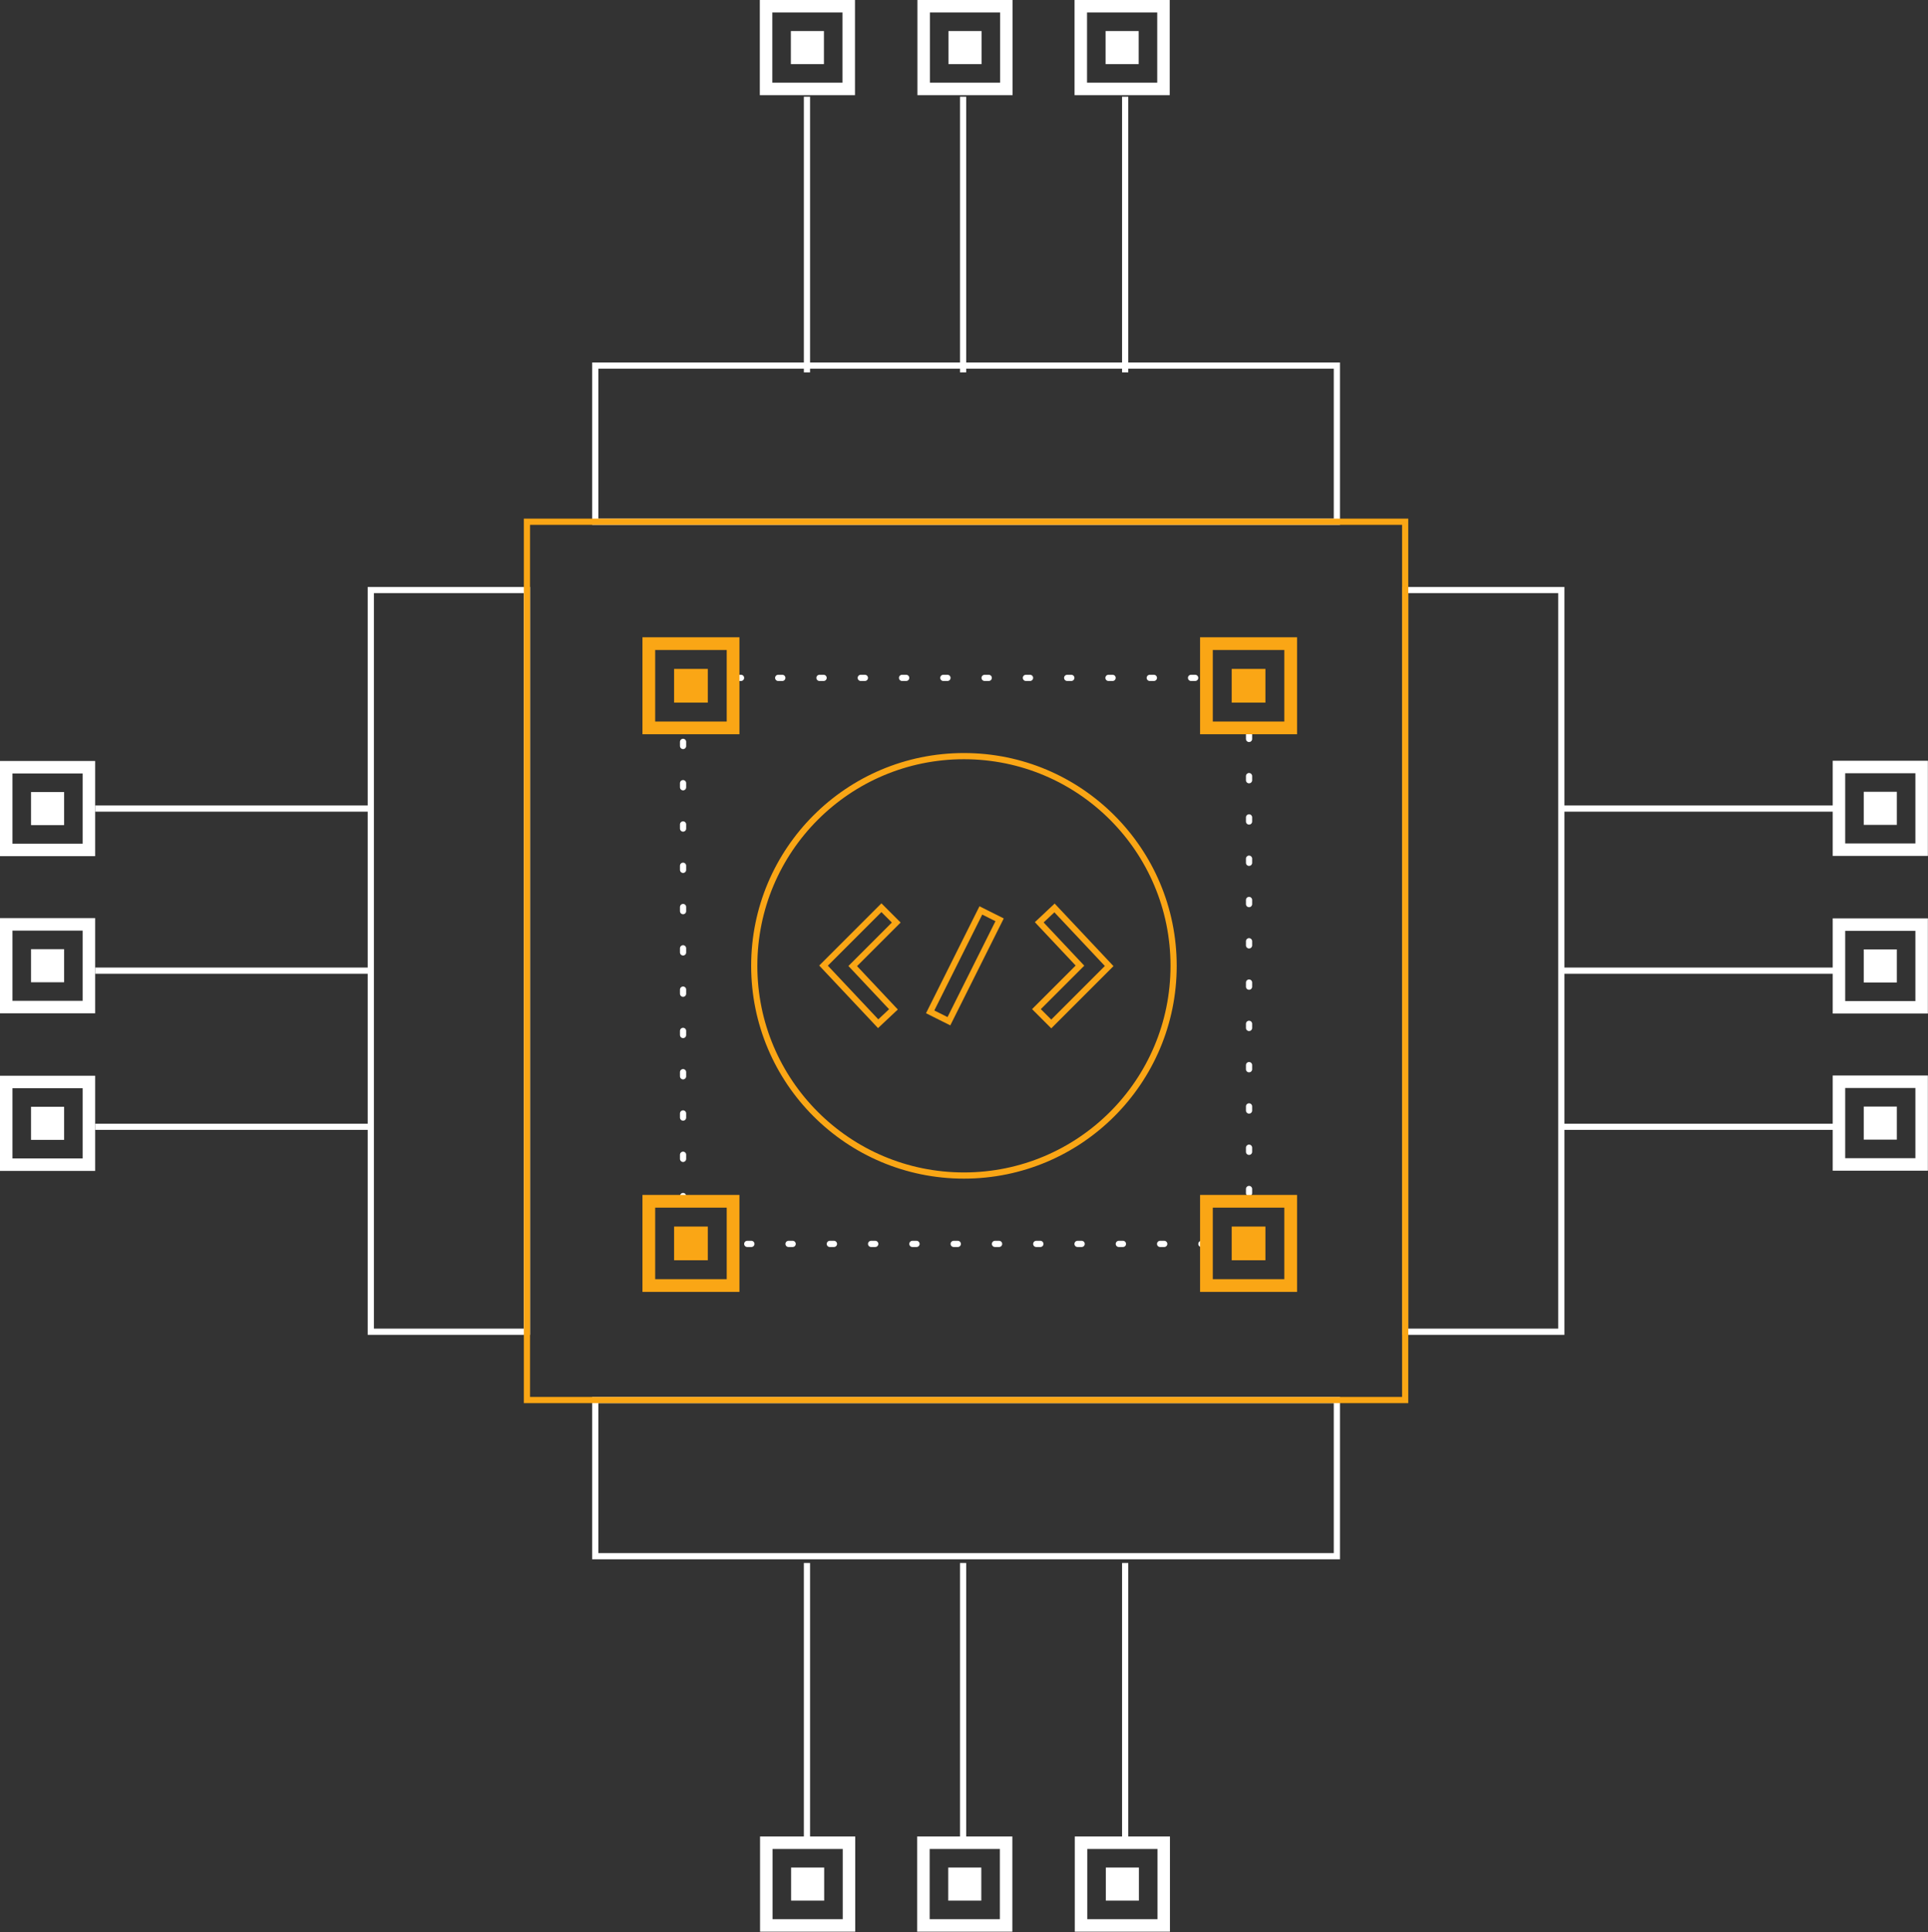 <?xml version="1.0" encoding="UTF-8"?>
<svg width="467px" height="468px" viewBox="0 0 467 468" version="1.1" xmlns="http://www.w3.org/2000/svg" xmlns:xlink="http://www.w3.org/1999/xlink">
    <rect x="0" y="0" width="467" height="468" fill="#333333" stroke="none"/>
    <!-- Generator: Sketch 63.1 (92452) - https://sketch.com -->
    <title>Group 70</title>
    <desc>Created with Sketch.</desc>
    <g id="Page-1" stroke="none" stroke-width="1" fill="none" fill-rule="evenodd">
        <g id="Group-70">
            <path d="M178.493,164.185 L291.227,164.185 M302.544,177.974 L302.544,290.531 M291.998,301.276 L177.022,301.276 M165.453,290.681 L165.453,177.561" id="Shape" stroke="#FFFFFF" stroke-width="1.5" stroke-linecap="round" stroke-linejoin="round" stroke-dasharray="1,9"></path>
            <rect id="Rectangle-Copy-209" stroke="#FFFFFF" stroke-width="1.5" x="144.181" y="88.548" width="179.636" height="37.818"></rect>
            <rect id="Rectangle-Copy-210" stroke="#FFFFFF" stroke-width="1.5" x="144.181" y="339.094" width="179.636" height="37.818"></rect>
            <rect id="Rectangle-Copy-212" stroke="#FFFFFF" stroke-width="1.5" transform="translate(359.271, 232.73) rotate(-270) translate(-359.271, -232.73) " x="269.453" y="213.821" width="179.636" height="37.818"></rect>
            <path d="M284.272,233.927 C284.272,261.976 261.534,284.715 233.483,284.715 C205.433,284.715 182.695,261.976 182.695,233.927 C182.695,205.878 205.433,183.138 233.483,183.138 C261.534,183.138 284.272,205.878 284.272,233.927" id="Fill-3" stroke="#FAA615" stroke-width="1.5"></path>
            <polygon id="Fill-5" stroke="#FAA615" stroke-width="1.5" points="212.709 247.948 199.474 233.872 213.497 219.849 217.087 223.44 206.548 233.981 216.409 244.469"></polygon>
            <polygon id="Fill-7" stroke="#FAA615" stroke-width="1.5" points="254.638 248.004 251.047 244.413 261.589 233.872 251.725 223.384 255.425 219.905 268.662 233.981"></polygon>
            <polygon id="Fill-9" stroke="#FAA615" stroke-width="1.5" points="229.846 247.344 225.303 245.073 237.583 220.509 242.126 222.78"></polygon>
            <path d="M155.617,177.838 L179.107,177.838 L179.107,154.349 L155.617,154.349 L155.617,177.838 Z M158.697,174.757 L176.026,174.757 L176.026,157.428 L158.697,157.428 L158.697,174.757 Z M163.28,170.176 L171.444,170.176 L171.444,162.011 L163.28,162.011 L163.28,170.176 Z" id="Fill-1-Copy-7" fill="#FAA615"></path>
            <path d="M155.617,312.903 L179.107,312.903 L179.107,289.414 L155.617,289.414 L155.617,312.903 Z M158.697,309.822 L176.026,309.822 L176.026,292.493 L158.697,292.493 L158.697,309.822 Z M163.28,305.241 L171.444,305.241 L171.444,297.076 L163.28,297.076 L163.28,305.241 Z" id="Fill-1-Copy-14" fill="#FAA615"></path>
            <path d="M290.682,312.903 L314.172,312.903 L314.172,289.414 L290.682,289.414 L290.682,312.903 Z M293.762,309.822 L311.091,309.822 L311.091,292.493 L293.762,292.493 L293.762,309.822 Z M298.345,305.241 L306.509,305.241 L306.509,297.076 L298.345,297.076 L298.345,305.241 Z" id="Fill-1-Copy-13" fill="#FAA615"></path>
            <path d="M290.682,177.838 L314.172,177.838 L314.172,154.349 L290.682,154.349 L290.682,177.838 Z M293.762,174.757 L311.091,174.757 L311.091,157.428 L293.762,157.428 L293.762,174.757 Z M298.345,170.176 L306.509,170.176 L306.509,162.011 L298.345,162.011 L298.345,170.176 Z" id="Fill-1-Copy-12" fill="#FAA615"></path>
            <rect id="Rectangle-Copy-211" stroke="#FFFFFF" stroke-width="1.5" transform="translate(108.726, 232.73) rotate(-270) translate(-108.726, -232.73) " x="18.908" y="213.821" width="179.636" height="37.818"></rect>
            <rect id="Rectangle" stroke="#FAA615" stroke-width="1.5" x="127.635" y="126.367" width="212.727" height="212.727"></rect>
            <line x1="23.049" y1="195.838" x2="89.817" y2="195.838" id="Path-5" stroke="#FFFFFF" stroke-width="1.5"></line>
            <path d="M23.049,260.546 L23.049,283.596 L3.84984973e-12,283.596 L3.84984973e-12,260.546 L23.049,260.546 Z M20.027,263.569 L3.021,263.569 L3.021,280.574 L20.027,280.574 L20.027,263.569 Z M15.53,268.067 L15.53,276.077 L7.518,276.077 L7.518,268.067 L15.53,268.067 Z" id="Combined-Shape" fill="#FFFFFF"></path>
            <path d="M23.049,222.374 L23.049,245.424 L3.84984973e-12,245.424 L3.84984973e-12,222.374 L23.049,222.374 Z M20.027,225.397 L3.021,225.397 L3.021,242.402 L20.027,242.402 L20.027,225.397 Z M15.53,229.894 L15.53,237.905 L7.518,237.905 L7.518,229.894 L15.53,229.894 Z" id="Combined-Shape" fill="#FFFFFF"></path>
            <path d="M23.049,184.313 L23.049,207.363 L3.84984973e-12,207.363 L3.84984973e-12,184.313 L23.049,184.313 Z M20.027,187.335 L3.021,187.335 L3.021,204.34 L20.027,204.34 L20.027,187.335 Z M15.53,191.832 L15.53,199.844 L7.518,199.844 L7.518,191.832 L15.53,191.832 Z" id="Combined-Shape" fill="#FFFFFF"></path>
            <line x1="378.181" y1="195.838" x2="444.948" y2="195.838" id="Path-5-Copy-3" stroke="#FFFFFF" stroke-width="1.5"></line>
            <line x1="23.049" y1="235.094" x2="89.817" y2="235.094" id="Path-5-Copy" stroke="#FFFFFF" stroke-width="1.5"></line>
            <line x1="378.181" y1="235.094" x2="444.948" y2="235.094" id="Path-5-Copy-4" stroke="#FFFFFF" stroke-width="1.5"></line>
            <line x1="23.049" y1="272.912" x2="89.817" y2="272.912" id="Path-5-Copy-2" stroke="#FFFFFF" stroke-width="1.5"></line>
            <line x1="378.181" y1="272.912" x2="444.948" y2="272.912" id="Path-5-Copy-5" stroke="#FFFFFF" stroke-width="1.5"></line>
            <path d="M466.969,184.257 L466.969,207.306 L443.918,207.306 L443.918,184.257 L466.969,184.257 Z M463.947,187.28 L446.941,187.28 L446.941,204.285 L463.947,204.285 L463.947,187.28 Z M459.449,191.776 L459.449,199.788 L451.439,199.788 L451.439,191.776 L459.449,191.776 Z" id="Combined-Shape" fill="#FFFFFF"></path>
            <path d="M466.969,222.43 L466.969,245.48 L443.918,245.48 L443.918,222.43 L466.969,222.43 Z M463.947,225.453 L446.941,225.453 L446.941,242.458 L463.947,242.458 L463.947,225.453 Z M459.449,229.95 L459.449,237.961 L451.439,237.961 L451.439,229.95 L459.449,229.95 Z" id="Combined-Shape" fill="#FFFFFF"></path>
            <path d="M466.969,260.49 L466.969,283.541 L443.918,283.541 L443.918,260.49 L466.969,260.49 Z M463.947,263.513 L446.941,263.513 L446.941,280.519 L463.947,280.519 L463.947,263.513 Z M459.449,268.011 L459.449,276.021 L451.439,276.021 L451.439,268.011 L459.449,268.011 Z" id="Combined-Shape" fill="#FFFFFF"></path>
            <line x1="272.536" y1="23.425" x2="272.536" y2="90.193" id="Path-5-Copy-11" stroke="#FFFFFF" stroke-width="1.5"></line>
            <line x1="272.536" y1="378.557" x2="272.536" y2="445.325" id="Path-5-Copy-10" stroke="#FFFFFF" stroke-width="1.5"></line>
            <path d="M283.384,444.803 L283.384,467.854 L260.335,467.854 L260.335,444.803 L283.384,444.803 Z M280.361,447.826 L263.356,447.826 L263.356,464.832 L280.361,464.832 L280.361,447.826 Z M275.865,452.324 L275.865,460.334 L267.853,460.334 L267.853,452.324 L275.865,452.324 Z" id="Combined-Shape" fill="#FFFFFF"></path>
            <path d="M245.211,444.803 L245.211,467.854 L222.162,467.854 L222.162,444.803 L245.211,444.803 Z M242.189,447.826 L225.184,447.826 L225.184,464.832 L242.189,464.832 L242.189,447.826 Z M237.691,452.324 L237.691,460.334 L229.68,460.334 L229.68,452.324 L237.691,452.324 Z" id="Combined-Shape" fill="#FFFFFF"></path>
            <path d="M207.151,444.803 L207.151,467.854 L184.101,467.854 L184.101,444.803 L207.151,444.803 Z M204.128,447.826 L187.123,447.826 L187.123,464.832 L204.128,464.832 L204.128,447.826 Z M199.632,452.324 L199.632,460.334 L191.62,460.334 L191.62,452.324 L199.632,452.324 Z" id="Combined-Shape" fill="#FFFFFF"></path>
            <line x1="233.28" y1="23.425" x2="233.28" y2="90.193" id="Path-5-Copy-9" stroke="#FFFFFF" stroke-width="1.5"></line>
            <line x1="233.28" y1="378.557" x2="233.28" y2="445.325" id="Path-5-Copy-8" stroke="#FFFFFF" stroke-width="1.5"></line>
            <line x1="195.462" y1="23.425" x2="195.462" y2="90.193" id="Path-5-Copy-7" stroke="#FFFFFF" stroke-width="1.5"></line>
            <path d="M207.094,1.79573528e-13 L207.094,23.05 L184.044,23.05 L184.044,1.79573528e-13 L207.094,1.79573528e-13 Z M204.072,3.022 L187.067,3.022 L187.067,20.027 L204.072,20.027 L204.072,3.022 Z M199.575,7.52 L199.575,15.531 L191.564,15.531 L191.564,7.52 L199.575,7.52 Z" id="Combined-Shape" fill="#FFFFFF"></path>
            <path d="M245.266,1.79573528e-13 L245.266,23.05 L222.218,23.05 L222.218,1.79573528e-13 L245.266,1.79573528e-13 Z M242.246,3.022 L225.241,3.022 L225.241,20.027 L242.246,20.027 L242.246,3.022 Z M237.749,7.52 L237.749,15.531 L229.737,15.531 L229.737,7.52 L237.749,7.52 Z" id="Combined-Shape" fill="#FFFFFF"></path>
            <path d="M283.327,1.79573528e-13 L283.327,23.05 L260.278,23.05 L260.278,1.79573528e-13 L283.327,1.79573528e-13 Z M280.305,3.022 L263.3,3.022 L263.3,20.027 L280.305,20.027 L280.305,3.022 Z M275.809,7.52 L275.809,15.531 L267.797,15.531 L267.797,7.52 L275.809,7.52 Z" id="Combined-Shape" fill="#FFFFFF"></path>
            <line x1="195.462" y1="378.557" x2="195.462" y2="445.325" id="Path-5-Copy-6" stroke="#FFFFFF" stroke-width="1.5"></line>
        </g>
    </g>
</svg>